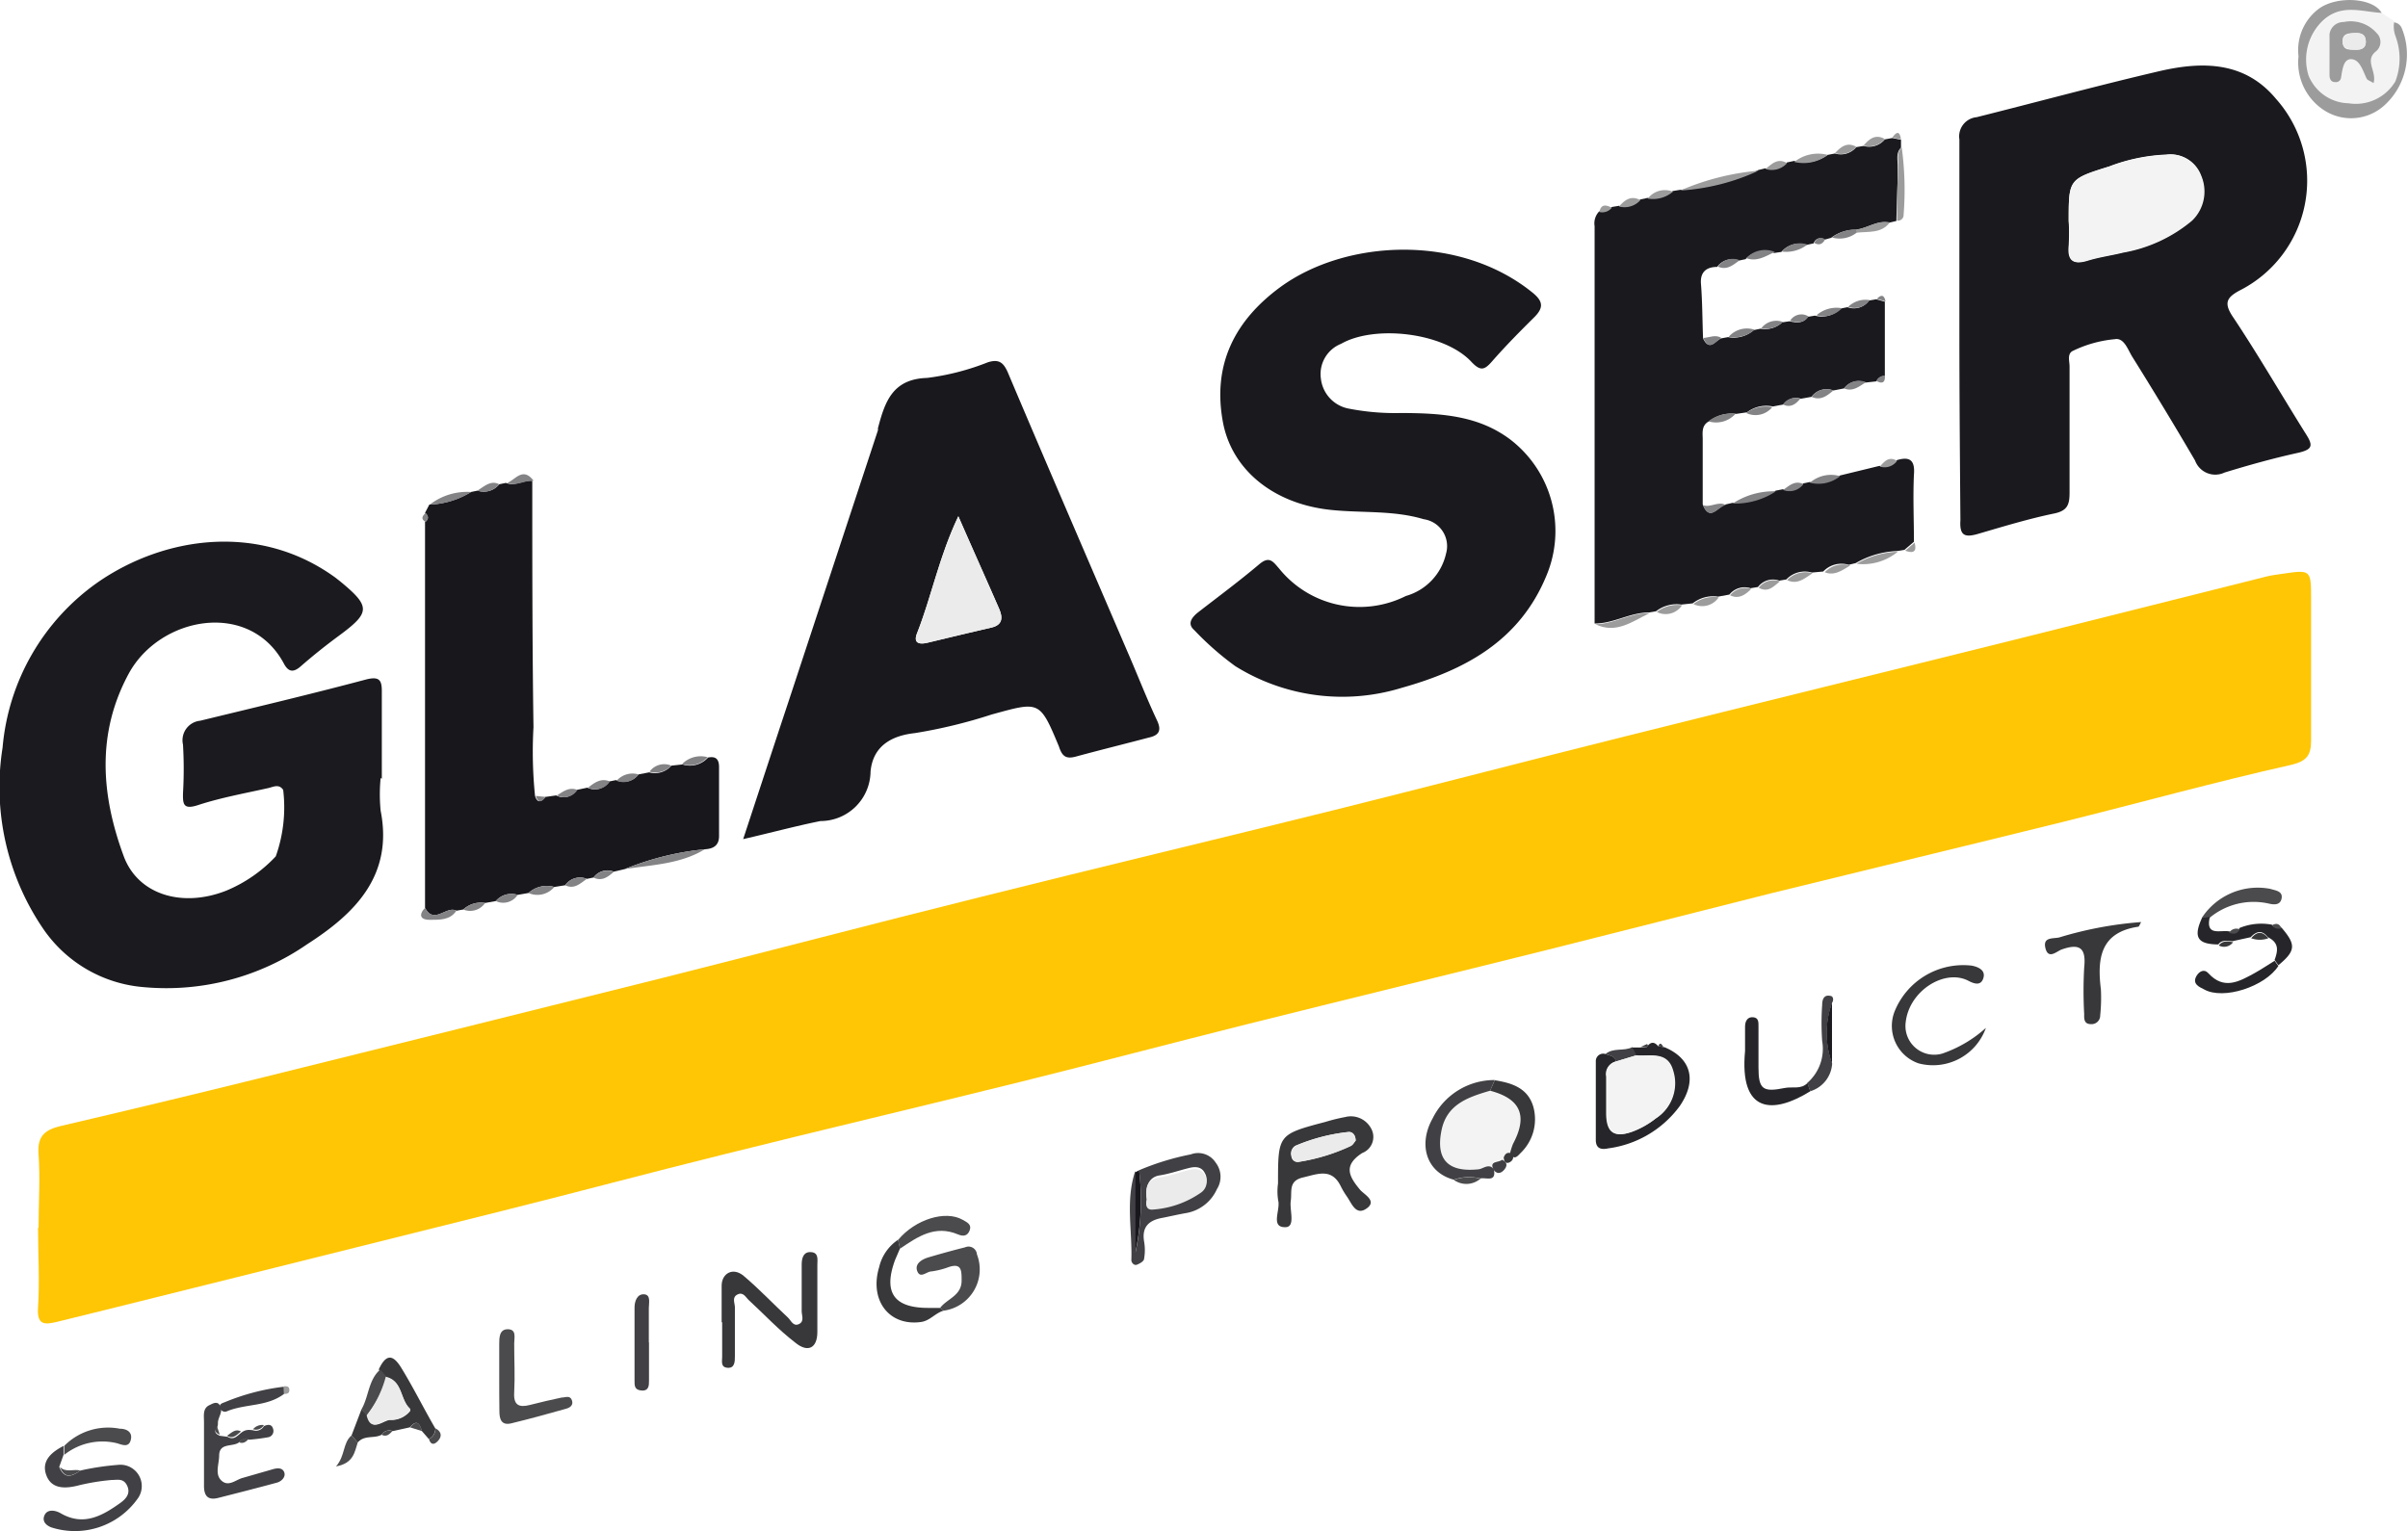 <?xml version="1.0" encoding="UTF-8" standalone="no"?><svg id="Calque_1" data-name="Calque 1" xmlns="http://www.w3.org/2000/svg" viewBox="0 0 139.88 88.99"><defs><style>.cls-1{fill:#fec604;}.cls-2{fill:#1a191e;}.cls-3{fill:#1b1a1e;}.cls-4{fill:#19181d;}.cls-5{fill:#18171c;}.cls-6{fill:#38383a;}.cls-7{fill:#f3f3f3;}.cls-8{fill:#414044;}.cls-9{fill:#9c9c9d;}.cls-10{fill:#262529;}.cls-11{fill:#4b4b4d;}.cls-12{fill:#838285;}.cls-13{fill:#ebebeb;}</style></defs><path class="cls-1" d="M2.24,71.33c0-1.42.1-2.85,0-4.26-.09-1.1.42-1.44,1.33-1.65q5.69-1.33,11.36-2.73,11.79-2.92,23.58-5.87c6.15-1.55,12.27-3.16,18.42-4.69,6.86-1.72,13.75-3.36,20.62-5.07,5.61-1.4,11.21-2.86,16.81-4.26,7.67-1.92,15.35-3.8,23-5.71l14.3-3.59c.31-.08.62-.11.94-.16,1.65-.24,1.65-.24,1.65,1.52,0,2.72,0,5.44,0,8.16,0,.84-.23,1.2-1.14,1.42-4.45,1-8.85,2.22-13.28,3.32-5.66,1.4-11.32,2.76-17,4.16C98.55,53,94.25,54.1,89.94,55.18c-5.84,1.46-11.69,2.88-17.52,4.34-4.39,1.1-8.77,2.26-13.16,3.35C53.5,64.3,47.73,65.66,42,67.09c-4.28,1.06-8.53,2.2-12.81,3.27L14.62,74c-3.77.93-7.54,1.89-11.31,2.81-.77.19-1.17.16-1.1-.85.1-1.53,0-3.07,0-4.61Z"/><path class="cls-2" d="M113.82,19.1c0-3.66,0-7.33,0-11a1.12,1.12,0,0,1,1-1.29c3.55-.89,7.08-1.85,10.64-2.68,2.47-.57,4.93-.57,6.74,1.6a7.15,7.15,0,0,1-2.12,11.16c-.71.39-.92.7-.38,1.51,1.51,2.26,2.86,4.61,4.3,6.9.39.63.27.82-.45,1-1.46.32-2.9.72-4.33,1.16a1.25,1.25,0,0,1-1.71-.7c-1.17-2-2.41-4.05-3.66-6.05-.25-.41-.47-1.1-1-1a7,7,0,0,0-2.48.7c-.29.19-.15.58-.15.89,0,2.44,0,4.89,0,7.33,0,.69-.12,1.05-.9,1.21-1.5.31-3,.77-4.44,1.19-.74.21-1.06.1-1-.8C113.85,26.52,113.82,22.81,113.82,19.1Zm6.35-6.26a13.25,13.25,0,0,1,0,1.41c-.09.88.22,1.14,1.07.88.68-.21,1.38-.3,2.06-.47a8.51,8.51,0,0,0,4-1.86,2.35,2.35,0,0,0,.53-2.61,1.87,1.87,0,0,0-2-1.21,10.46,10.46,0,0,0-3.31.69C120.17,10.41,120.17,10.41,120.17,12.84Z"/><path class="cls-3" d="M22.11,45.21a9.93,9.93,0,0,0,0,1.89c.75,3.79-1.51,6-4.27,7.77a14.39,14.39,0,0,1-9.5,2.49A7.83,7.83,0,0,1,2.53,54,14.62,14.62,0,0,1,.15,43.44a13.11,13.11,0,0,1,5.54-9.61c3.89-2.69,9.41-3.46,13.8-.26l.28.22c1.77,1.46,1.75,1.8-.08,3.15-.76.56-1.5,1.15-2.21,1.77-.45.4-.74.33-1-.17-2-3.69-7.19-2.72-9,.6-1.89,3.49-1.6,7.08-.29,10.62.83,2.23,3.39,3,5.94,2a8.29,8.29,0,0,0,2.89-2,8.5,8.5,0,0,0,.43-3.86c-.24-.36-.56-.18-.85-.11-1.38.31-2.78.56-4.12,1-.84.27-.86-.08-.85-.69a24.28,24.28,0,0,0,0-2.83,1.14,1.14,0,0,1,1-1.39c3.21-.78,6.42-1.54,9.61-2.39.84-.22.95.06.94.76,0,1.65,0,3.31,0,5Z"/><path class="cls-2" d="M81.36,24c2.54,0,4.58.2,6.36,1.53a6.7,6.7,0,0,1,2.12,7.9c-1.56,3.81-4.74,5.51-8.42,6.54a11.74,11.74,0,0,1-9.66-1.26,17.11,17.11,0,0,1-2.39-2.1c-.4-.35-.17-.7.19-1,1.21-.94,2.44-1.85,3.61-2.84.58-.48.79-.12,1.12.25a6,6,0,0,0,7.38,1.61A3.32,3.32,0,0,0,84,32.17a1.58,1.58,0,0,0-1.3-2c-1.77-.53-3.59-.35-5.39-.54-3.35-.35-5.78-2.35-6.28-5.15-.6-3.33.72-5.86,3.32-7.78,3.81-2.8,10.42-3.14,14.67.3.63.51.65.88.12,1.42-.84.83-1.67,1.67-2.45,2.56-.46.53-.69.62-1.26,0-1.62-1.67-5.59-2.11-7.53-1A1.89,1.89,0,0,0,76.73,22a2,2,0,0,0,1.55,1.73A14.07,14.07,0,0,0,81.36,24Z"/><path class="cls-4" d="M43.17,48.76c.91-2.76,1.76-5.36,2.62-7.95Q48.39,32.92,51,25l0-.12c.4-1.51.83-2.86,2.86-2.92a14.45,14.45,0,0,0,3.53-.91c.63-.19.89,0,1.15.58,2.29,5.42,4.63,10.82,6.95,16.23.58,1.33,1.1,2.68,1.72,4,.3.63.07.88-.48,1-1.4.37-2.82.72-4.22,1.1-.58.16-.81,0-1-.59-1.12-2.69-1.13-2.61-3.91-1.85a29.58,29.58,0,0,1-4.46,1.08c-1.37.15-2.43.76-2.57,2.23a2.91,2.91,0,0,1-2.91,2.88C46.22,48,44.82,48.38,43.17,48.76ZM55.67,30c-1.12,2.36-1.55,4.65-2.4,6.8-.24.61.17.66.64.54,1.22-.29,2.44-.59,3.67-.87.66-.15.68-.57.47-1.07C57.3,33.66,56.54,32,55.67,30Z"/><path class="cls-2" d="M107.12,22.57l-.62.12a1.08,1.08,0,0,0-1.27.37l-.62.11a.87.87,0,0,0-1,.33l-.62.12a1.85,1.85,0,0,0-1.51.34l-.63.09a2.12,2.12,0,0,0-1.57.43c-.43.22-.38.63-.37,1,0,1.28,0,2.56,0,3.83.42,1.05.89.1,1.34,0l.39-.09a4.29,4.29,0,0,0,2.51-.71l.42-.08a1,1,0,0,0,1.18-.34l.38-.08a2,2,0,0,0,1.75-.38l2.3-.56a.89.89,0,0,0,1-.33c.76-.23,1.07,0,1,.84-.06,1.3,0,2.6,0,3.9l-.55.47-.43.07a5.18,5.18,0,0,0-2.4.7l-.41.1a1.46,1.46,0,0,0-1.48.39l-.66.06a1.47,1.47,0,0,0-1.48.4l-.41.07a1.09,1.09,0,0,0-1.24.37l-.43.07a1.13,1.13,0,0,0-1.23.37l-.66.12a1.9,1.9,0,0,0-1.47.39l-.66.07a1.94,1.94,0,0,0-1.47.39l-.42.07c-1.1,0-2.06.65-3.15.64l0-23.09a1,1,0,0,1,.27-.86.71.71,0,0,0,.72-.25l.42-.07a1.24,1.24,0,0,0,1.24-.37l.43-.09a1.79,1.79,0,0,0,1.46-.4l.43-.07a12.57,12.57,0,0,0,4.54-1.15l.41-.1a1.19,1.19,0,0,0,1.25-.34l.42-.09A2.29,2.29,0,0,0,106.17,9l.42-.08a1.17,1.17,0,0,0,1.24-.37l.42-.07a1.19,1.19,0,0,0,1.24-.38l.43-.08.51.1,0,.46c-.32.33-.18.74-.19,1.11,0,1.05-.06,2.1-.08,3.15l-.42.1c-.71-.15-1.28.34-1.94.41a2.32,2.32,0,0,0-1.43.47l-.39.11a.39.39,0,0,0-.62.21l-.41.09a1.35,1.35,0,0,0-1.47.41l-.42.06a1.49,1.49,0,0,0-1.66.36l-.38.08a1.07,1.07,0,0,0-1.27.37c-.65,0-1,.32-.94,1,.08,1,.08,2.1.12,3.15.38.79.71.13,1.06,0l.39-.07a1.78,1.78,0,0,0,1.5-.41l.39-.08a1.45,1.45,0,0,0,1.26-.37l.41-.06c.4.08.8.15,1.08-.26l.41-.07a1.49,1.49,0,0,0,1.48-.41l.41-.08a1.07,1.07,0,0,0,1.25-.39l.41-.07.51.14,0,4.32a.52.52,0,0,0-.49.31l-.63.07A1.05,1.05,0,0,0,107.12,22.57Z"/><path class="cls-5" d="M32.83,51.44l-.63.1a1.58,1.58,0,0,0-1.5.35l-.63.11a1.19,1.19,0,0,0-1.27.36l-.62.11a1.51,1.51,0,0,0-1.27.38l-.4.07c-.58-.31-1.3.84-1.82-.17q0-11.2,0-22.42c.23-.17.2-.35,0-.53l.25-.48a4.89,4.89,0,0,0,2.41-.73l.39-.08A1.15,1.15,0,0,0,29,28.14l.39-.08c.53.22,1-.17,1.53-.12,0,4.77,0,9.54.07,14.31a25.46,25.46,0,0,0,.09,4c.15.45.36.35.59.06l.64-.09a.9.9,0,0,0,1.19-.32l.62-.13a1,1,0,0,0,1.27-.36l.39-.08A1.07,1.07,0,0,0,37.09,45l.62-.12A1.26,1.26,0,0,0,39,44.49l.64-.07a1.42,1.42,0,0,0,1.49-.4c.45-.09.64.09.64.56,0,1.33,0,2.66,0,4,0,.56-.34.74-.82.77A16.45,16.45,0,0,0,36.3,50.5l-.64.15a1,1,0,0,0-1.18.34l-.39.08A1.05,1.05,0,0,0,32.83,51.44Z"/><path class="cls-6" d="M74.24,68.77c0-2.85,0-2.85,2.76-3.58a10.54,10.54,0,0,1,1.14-.28,1.33,1.33,0,0,1,1.5.65A1,1,0,0,1,79.13,67c-1.11.72-.78,1.35-.12,2.14.23.27,1,.64.38,1.08s-.86-.27-1.14-.68a4.54,4.54,0,0,1-.36-.6c-.53-1.09-1.34-.72-2.2-.52s-.63.81-.71,1.36.3,1.54-.33,1.53c-.86,0-.26-1-.4-1.55A3.29,3.29,0,0,1,74.24,68.77Zm4.51-2.49c0-.35-.2-.53-.45-.5a10.8,10.8,0,0,0-3.06.8.54.54,0,0,0-.22.63.35.35,0,0,0,.43.3,11.17,11.17,0,0,0,3-.92C78.6,66.52,78.67,66.37,78.75,66.28Z"/><path class="cls-7" d="M138.35.75l.76.5a1.65,1.65,0,0,0,.08.79,3.71,3.71,0,0,1,0,2.63A2.67,2.67,0,0,1,136.43,6a2.58,2.58,0,0,1-2.32-1.54,3.12,3.12,0,0,1,.9-3.28C136.07.22,137.22.69,138.35.75Zm-.47,4.08c.2-.69-.53-1.29.14-1.85a.71.71,0,0,0,.06-1.06,2,2,0,0,0-1.92-.64.81.81,0,0,0-.82.72c-.05.78,0,1.57,0,2.36,0,.21.08.39.32.41a.3.3,0,0,0,.35-.24c.08-.45,0-1.12.61-1.09s.66.68.88,1.13C137.52,4.66,137.66,4.69,137.88,4.83Z"/><path class="cls-7" d="M87.35,67.25c0,.06,0,.09-.1.1-.17.19-.8,0-.47.61h0c-.3-.41-.64,0-.94,0-1.73.17-2.45-.58-2.1-2.28.31-1.51,1.56-1.92,2.82-2.29,1.78.47,2.2,1.46,1.33,3.11a4.11,4.11,0,0,0-.17.53v0C87.52,67,87.42,67.08,87.35,67.25Z"/><path class="cls-6" d="M41.92,76.83c0-.7,0-1.41,0-2.12s.65-1.1,1.28-.57c.9.76,1.71,1.62,2.57,2.42.18.17.31.54.64.38s.16-.49.16-.75c0-.9,0-1.81,0-2.71,0-.41.12-.76.56-.72s.35.44.35.75c0,1.3,0,2.59,0,3.89,0,.94-.55,1.22-1.28.62-1-.77-1.8-1.64-2.69-2.46-.19-.17-.33-.51-.67-.34s-.15.49-.15.75c0,.94,0,1.89,0,2.83,0,.3,0,.71-.42.68s-.32-.37-.32-.64v-2Z"/><path class="cls-8" d="M66.17,68a15.15,15.15,0,0,1,3-.92,1.21,1.21,0,0,1,1.45.48,1.34,1.34,0,0,1,.07,1.54,2.41,2.41,0,0,1-1.79,1.39c-.47.08-.93.19-1.39.28-.77.14-1.19.52-1.05,1.37a2.86,2.86,0,0,1,0,1c0,.15-.26.29-.42.35s-.32-.11-.32-.27c.06-1.73-.35-3.47.23-5.18v4.79A14.6,14.6,0,0,0,66.17,68Zm.45,1.67c0,.06-.18.58.3.5a5.56,5.56,0,0,0,2.86-1,.76.76,0,0,0,.21-1c-.19-.39-.56-.39-.92-.3-.57.14-1.13.34-1.71.43S66.5,68.89,66.62,69.71Z"/><path class="cls-6" d="M115.36,59.73a3.26,3.26,0,0,1-3.91,2.06,2.3,2.3,0,0,1-1.4-3,4.3,4.3,0,0,1,4.48-2.68c.38.07.81.26.69.7s-.45.41-.88.18c-1.37-.71-3.44.57-3.64,2.42a1.67,1.67,0,0,0,2.13,1.81A7.33,7.33,0,0,0,115.36,59.73Z"/><path class="cls-8" d="M4.67,85.45a15.39,15.39,0,0,1,2.2-.33,1.24,1.24,0,0,1,1.1,2,4.47,4.47,0,0,1-5,1.63c-.35-.14-.54-.4-.37-.73s.6-.27.92-.09c1.32.77,2.41.16,3.46-.59.32-.23.62-.54.41-1S6.82,86,6.47,86a13,13,0,0,0-1.85.3c-.79.21-1.62.26-1.93-.58s.32-1.35,1-1.7l0,.52-.25.7C3.76,86,4.21,85.77,4.67,85.45Z"/><path class="cls-9" d="M138.35.75c-1.13-.06-2.28-.53-3.34.38a3.12,3.12,0,0,0-.9,3.28A2.58,2.58,0,0,0,136.43,6a2.67,2.67,0,0,0,2.72-1.28,3.71,3.71,0,0,0,0-2.63,1.65,1.65,0,0,1-.08-.79.54.54,0,0,1,.44.32,4,4,0,0,1-1,4.5,2.88,2.88,0,0,1-3.5.29,3.31,3.31,0,0,1-1.49-3.14A3,3,0,0,1,134.71.5C135.77-.26,137.86-.13,138.35.75Z"/><path class="cls-10" d="M95.66,60.84c.2-.28.41-.35.66-.05l.39.07c1.6.68,1.84,2,.86,3.42a6.15,6.15,0,0,1-4.15,2.45c-.51.11-.71-.07-.72-.47,0-1.53,0-3.06,0-4.59a.43.43,0,0,1,.57-.42c.24.09.54.1.61.43a.75.75,0,0,0-.58.88c0,.7,0,1.41,0,2.11,0,1.12.43,1.47,1.49,1.09A5.05,5.05,0,0,0,96.16,65a2.42,2.42,0,0,0,1-2.76c-.32-1.17-1.33-.83-2.14-.9l-.24-.47h.48Z"/><path class="cls-11" d="M29,80V78.12c0-.39,0-.89.51-.88s.36.5.36.83c0,1,.05,1.89,0,2.83-.05.76.28.9.91.74s1.22-.3,1.84-.43c.22,0,.49-.15.6.15s-.12.44-.34.5c-1.06.3-2.12.59-3.19.85-.55.13-.68-.23-.68-.69C29,81.35,29,80.68,29,80Z"/><path class="cls-8" d="M13.89,83.81c-.37.29-1.15,0-1.16.77,0,.49-.27,1.09.14,1.46s.82-.05,1.22-.16l1.81-.52c.24-.06.51-.07.61.19s-.14.52-.41.6c-1.14.31-2.28.6-3.42.89-.63.16-.84-.14-.83-.75,0-1.22,0-2.44,0-3.66,0-.39-.09-.82.36-1,.17-.09.4-.2.54,0,.28.37-.12.73-.09,1.1a.68.68,0,0,1-.05.23c-.21.25-.06.37.16.47l.45.06c.37.22.57-.07.81-.25s.43-.16.67-.13a.53.53,0,0,0,.63-.24c.24-.11.47-.12.54.18a.37.37,0,0,1-.26.46,11.31,11.31,0,0,1-1.15.15A.47.47,0,0,0,13.89,83.81Z"/><path class="cls-6" d="M124.38,53.58c-.09.15-.12.27-.17.27-2.21.33-2.39,1.85-2.17,3.64A9.78,9.78,0,0,1,122,59a.5.5,0,0,1-.54.51c-.39,0-.4-.29-.39-.58a24.48,24.48,0,0,1,0-2.71c.12-1.13-.25-1.42-1.3-1.05-.29.1-.78.61-.95-.07s.46-.54.81-.63A21.85,21.85,0,0,1,124.38,53.58Z"/><path class="cls-8" d="M86.56,63.38c-1.26.37-2.51.78-2.82,2.29-.35,1.7.37,2.45,2.1,2.28.3,0,.64-.4.94,0,.15.78-.46.45-.79.53a2.69,2.69,0,0,0-1.54.07c-1.56-.41-2.1-2-1.23-3.56a4,4,0,0,1,3.61-2.23Z"/><path class="cls-6" d="M22.17,83.37c-.44.24-1,0-1.39.45l-.36-.41L21,81.89l.35.36c.23,1,.89.3,1.3.26A1.4,1.4,0,0,0,23.82,82a.16.16,0,0,0,0-.12c-.58-.52-.42-1.61-1.4-1.84L22,79.58c.4-.86.79-.93,1.29-.13.71,1.15,1.31,2.37,2,3.56a.69.69,0,0,1-.38.61l-.4-.46c-.13-.4-.28-.72-.7-.22l-1,.22A.51.51,0,0,0,22.17,83.37Z"/><path class="cls-11" d="M54.61,76c.41-.54,1.26-.71,1.25-1.6,0-.59,0-1.06-.84-.74a4.65,4.65,0,0,1-.91.22c-.28,0-.64.43-.82,0s.24-.69.62-.81c.71-.21,1.43-.41,2.15-.59a.49.49,0,0,1,.69.41,2.42,2.42,0,0,1-1.93,3.27Z"/><path class="cls-10" d="M105.16,63.41c-2.17,1.35-4.13,1.3-3.79-2.34,0-.47,0-1,0-1.42,0-.31.14-.57.47-.54s.31.3.31.55c0,.79,0,1.57,0,2.36,0,1.28.25,1.46,1.53,1.2.44-.09.94.1,1.32-.29Z"/><path class="cls-6" d="M54.61,76l.21.16c-.49.13-.79.59-1.33.66-1.85.25-3-1.27-2.42-3.19a2.63,2.63,0,0,1,1.1-1.59l.11.51L52,73.2C51.3,75.09,51.91,76,53.92,76,54.15,76,54.38,76,54.61,76Z"/><path class="cls-8" d="M37.7,78c0,.75,0,1.49,0,2.23,0,.27,0,.6-.43.57s-.41-.3-.41-.6c0-1.41,0-2.82,0-4.22,0-.38.16-.8.56-.77s.27.5.27.8c0,.66,0,1.33,0,2Z"/><path class="cls-11" d="M127.94,53.28a3.88,3.88,0,0,1,3.94-1.63c.27.09.73.12.66.54s-.44.39-.77.31a4,4,0,0,0-3.4.82Z"/><path class="cls-6" d="M86.56,63.38l.27-.61c1,.16,1.92.45,2.24,1.54A2.72,2.72,0,0,1,88.33,67c-.19.2-.39.45-.61,0a4.11,4.11,0,0,1,.17-.53C88.76,64.84,88.34,63.85,86.56,63.38Z"/><path class="cls-10" d="M127.94,53.28l.43,0c-.27,1.14.6.75,1.12.84.26.1.48.08.61-.2a3.33,3.33,0,0,1,1.87-.19.5.5,0,0,0,.56.17c.86,1,.83,1.35-.18,2.19l-.22-.31c.2-.54.27-1-.39-1.32-.33-.42-.65-.37-1,0l-1.05.23c-.31,0-.61-.11-.83.19C127.63,54.87,127.39,54.45,127.94,53.28Z"/><path class="cls-11" d="M52.28,72.56l-.11-.51c1-1.2,2.75-1.74,3.75-1.17.24.14.54.26.41.61s-.39.36-.68.24C54.31,71.16,53.3,71.87,52.28,72.56Z"/><path class="cls-11" d="M3.73,84.54l0-.52a3.58,3.58,0,0,1,3.23-1c.38,0,.75.18.64.64s-.47.31-.78.21A3.56,3.56,0,0,0,3.73,84.54Z"/><path class="cls-10" d="M132.35,56.13c-.76,1.19-3.19,2-4.32,1.36-.25-.13-.72-.31-.43-.79.15-.25.44-.42.68-.15.91,1,1.8.48,2.68,0,.4-.22.78-.48,1.17-.72Z"/><path class="cls-8" d="M105.16,63.41l-.18-.48a2.62,2.62,0,0,0,.87-2.43,15,15,0,0,1,0-2.12c0-.26.08-.6.47-.51.16,0,.22.22.11.39a5.19,5.19,0,0,0,0,3.54A1.79,1.79,0,0,1,105.16,63.41Z"/><path class="cls-8" d="M16.5,81c-1,.75-2.22.56-3.3,1a.29.29,0,0,1-.4-.14c-.12-.28.11-.32.28-.39a12.89,12.89,0,0,1,3.41-.89Z"/><path class="cls-9" d="M110.2,12.82c0-1.05,0-2.1.08-3.15,0-.37-.13-.78.19-1.11a18.35,18.35,0,0,1,.11,3.92A.33.33,0,0,1,110.2,12.82Z"/><path class="cls-12" d="M36.3,50.5a16.45,16.45,0,0,1,4.64-1.15C39.51,50.22,37.88,50.25,36.3,50.5Z"/><path class="cls-9" d="M102.15,9.92a12.57,12.57,0,0,1-4.54,1.15A14.52,14.52,0,0,1,102.15,9.92Z"/><path class="cls-11" d="M21.3,82.25,21,81.89c.43-.74.39-1.7,1.09-2.31l.37.43A6.27,6.27,0,0,1,21.3,82.25Z"/><path class="cls-9" d="M92.67,36.27c1.09,0,2-.67,3.15-.64C94.82,36.11,93.88,36.86,92.67,36.27Z"/><path class="cls-5" d="M66.17,68a14.6,14.6,0,0,1-.24,4.88V68.13Z"/><path class="cls-11" d="M20.42,83.41l.36.41c-.18.55-.24,1.21-1.26,1.39C20.07,84.57,19.9,83.86,20.42,83.41Z"/><path class="cls-12" d="M103.16,28.55a4.29,4.29,0,0,1-2.51.71A4.31,4.31,0,0,1,103.16,28.55Z"/><path class="cls-9" d="M107.84,32.76a5.18,5.18,0,0,1,2.4-.7A3.16,3.16,0,0,1,107.84,32.76Z"/><path class="cls-12" d="M27.38,28.59a4.89,4.89,0,0,1-2.41.73A3.54,3.54,0,0,1,27.38,28.59Z"/><path class="cls-12" d="M24.69,52.75c.52,1,1.24-.14,1.82.17-.37.57-1,.52-1.53.53S24.28,53.19,24.69,52.75Z"/><path class="cls-9" d="M106.17,9a2.29,2.29,0,0,1-1.94.41A2.22,2.22,0,0,1,106.17,9Z"/><path class="cls-8" d="M93.87,61.68c-.07-.33-.37-.34-.61-.43.45-.39,1.07-.15,1.56-.4l.24.47Z"/><path class="cls-9" d="M107.84,13.33c.66-.07,1.23-.56,1.94-.41-.5.68-1.27.51-2,.61C107.83,13.46,107.84,13.4,107.84,13.33Z"/><path class="cls-3" d="M106.42,61.8a5.19,5.19,0,0,1,0-3.54Z"/><path class="cls-12" d="M106.89,27.67a2,2,0,0,1-1.75.38A1.86,1.86,0,0,1,106.89,27.67Z"/><path class="cls-12" d="M101.44,15a1.49,1.49,0,0,1,1.66-.36C102.57,14.88,102.07,15.23,101.44,15Z"/><path class="cls-12" d="M30.7,51.89a1.58,1.58,0,0,1,1.5-.35A1.28,1.28,0,0,1,30.7,51.89Z"/><path class="cls-12" d="M41.11,44a1.42,1.42,0,0,1-1.49.4A1.52,1.52,0,0,1,41.11,44Z"/><path class="cls-9" d="M98.37,35.1a1.9,1.9,0,0,1,1.47-.39A1.15,1.15,0,0,1,98.37,35.1Z"/><path class="cls-9" d="M96.24,35.56a1.94,1.94,0,0,1,1.47-.39A1.14,1.14,0,0,1,96.24,35.56Z"/><path class="cls-12" d="M101.44,24a1.85,1.85,0,0,1,1.51-.34A1.26,1.26,0,0,1,101.44,24Z"/><path class="cls-12" d="M99.24,24.48a2.12,2.12,0,0,1,1.57-.43A1.51,1.51,0,0,1,99.24,24.48Z"/><path class="cls-9" d="M103.81,33.71a1.47,1.47,0,0,1,1.48-.4C104.84,33.6,104.41,34,103.81,33.71Z"/><path class="cls-9" d="M106,33.25a1.46,1.46,0,0,1,1.48-.39C107,33.15,106.54,33.48,106,33.25Z"/><path class="cls-12" d="M100.26,29.35c-.45.07-.92,1-1.34,0C99.36,29.53,99.82,29.09,100.26,29.35Z"/><path class="cls-9" d="M97.18,11.14a1.79,1.79,0,0,1-1.46.4A1.24,1.24,0,0,1,97.18,11.14Z"/><path class="cls-11" d="M84.45,68.56A2.69,2.69,0,0,1,86,68.49,1.25,1.25,0,0,1,84.45,68.56Z"/><path class="cls-12" d="M107.84,13.33c0,.07,0,.13,0,.2a1.6,1.6,0,0,1-1.42.27A2.32,2.32,0,0,1,107.84,13.33Z"/><path class="cls-12" d="M31,27.94c-.52-.05-1,.34-1.53.12C29.93,27.88,30.38,27.1,31,27.94Z"/><path class="cls-12" d="M101.92,19.16a1.78,1.78,0,0,1-1.5.41A1.4,1.4,0,0,1,101.92,19.16Z"/><path class="cls-12" d="M103.52,14.62a1.35,1.35,0,0,1,1.47-.41A2,2,0,0,1,103.52,14.62Z"/><path class="cls-9" d="M109.49,8.08a1.19,1.19,0,0,1-1.24.38C108.59,8.07,108.94,7.77,109.49,8.08Z"/><path class="cls-9" d="M107.83,8.53a1.17,1.17,0,0,1-1.24.37C106.93,8.54,107.29,8.23,107.83,8.53Z"/><path class="cls-12" d="M99.79,15.49a1.07,1.07,0,0,1,1.27-.37C100.68,15.39,100.32,15.73,99.79,15.49Z"/><path class="cls-12" d="M32.83,51.44a1.05,1.05,0,0,1,1.26-.37C33.71,51.33,33.36,51.7,32.83,51.44Z"/><path class="cls-12" d="M107,17.91a1.49,1.49,0,0,1-1.48.41A1.77,1.77,0,0,1,107,17.91Z"/><path class="cls-9" d="M95.29,11.63a1.24,1.24,0,0,1-1.24.37C94.39,11.61,94.75,11.34,95.29,11.63Z"/><path class="cls-9" d="M102.16,34.15a1.09,1.09,0,0,1,1.24-.37C103,34.1,102.7,34.45,102.16,34.15Z"/><path class="cls-12" d="M28.8,52.36A1.19,1.19,0,0,1,30.07,52,1,1,0,0,1,28.8,52.36Z"/><path class="cls-12" d="M35.43,45.41a1,1,0,0,1-1.27.36C34.53,45.48,34.91,45.19,35.43,45.41Z"/><path class="cls-12" d="M105.23,23.06a1.08,1.08,0,0,1,1.27-.37C106.13,23,105.76,23.3,105.23,23.06Z"/><path class="cls-9" d="M103.81,9.48a1.19,1.19,0,0,1-1.25.34C102.93,9.52,103.27,9.16,103.81,9.48Z"/><path class="cls-12" d="M104.76,28.13a1,1,0,0,1-1.18.34C103.93,28.23,104.26,27.89,104.76,28.13Z"/><path class="cls-12" d="M34.48,51a1,1,0,0,1,1.18-.34C35.32,50.94,35,51.23,34.48,51Z"/><path class="cls-12" d="M39,44.49a1.26,1.26,0,0,1-1.27.35A1.06,1.06,0,0,1,39,44.49Z"/><path class="cls-11" d="M4.67,85.45c-.46.32-.91.52-1.19-.21C3.83,85.6,4.28,85.34,4.67,85.45Z"/><path class="cls-12" d="M107.12,22.57a1.05,1.05,0,0,1,1.27-.36C108,22.45,107.64,22.78,107.12,22.57Z"/><path class="cls-12" d="M37.09,45a1.07,1.07,0,0,1-1.27.37A1.22,1.22,0,0,1,37.09,45Z"/><path class="cls-12" d="M100,19.64c-.35.17-.68.83-1.06,0C99.32,19.61,99.66,19.42,100,19.64Z"/><path class="cls-12" d="M29,28.14a1.15,1.15,0,0,1-1.27.37C28.15,28.25,28.51,27.89,29,28.14Z"/><path class="cls-9" d="M100.5,34.59a1.13,1.13,0,0,1,1.23-.37C101.39,34.56,101,34.84,100.5,34.59Z"/><path class="cls-12" d="M26.91,52.85a1.51,1.51,0,0,1,1.27-.38A1.05,1.05,0,0,1,26.91,52.85Z"/><path class="cls-12" d="M33.54,45.9a.9.9,0,0,1-1.19.32C32.71,46,33.06,45.71,33.54,45.9Z"/><path class="cls-12" d="M103.57,18.71a1.45,1.45,0,0,1-1.26.37A1.09,1.09,0,0,1,103.57,18.71Z"/><path class="cls-11" d="M24.92,83.62A.69.69,0,0,0,25.3,83c.33.18.4.45.14.73S25,83.91,24.92,83.62Z"/><path class="cls-12" d="M108.61,17.44a1.07,1.07,0,0,1-1.25.39A1.44,1.44,0,0,1,108.61,17.44Z"/><path class="cls-6" d="M130.77,54.52c.32-.39.64-.44,1,0A1.47,1.47,0,0,1,130.77,54.52Z"/><path class="cls-9" d="M110.2,26.78a.89.89,0,0,1-1,.33C109.47,26.81,109.73,26.49,110.2,26.78Z"/><path class="cls-12" d="M105.06,18.39c-.28.41-.68.34-1.08.26A.77.77,0,0,1,105.06,18.39Z"/><path class="cls-12" d="M103.57,23.5a.87.87,0,0,1,1-.33C104.33,23.48,104,23.72,103.57,23.5Z"/><path class="cls-9" d="M110.67,32l.55-.47C111.36,32.05,111.16,32.18,110.67,32Z"/><path class="cls-9" d="M93.63,12.07a.71.71,0,0,1-.72.25C93,11.84,93.3,11.9,93.63,12.07Z"/><path class="cls-6" d="M128.89,54.94c.22-.3.52-.24.83-.19A.65.65,0,0,1,128.89,54.94Z"/><path class="cls-11" d="M23.82,82.94c.42-.5.57-.18.7.22Z"/><path class="cls-11" d="M14,83.18c-.24.18-.44.47-.81.25C13.46,83.24,13.69,83,14,83.18Z"/><path class="cls-12" d="M105.4,14.12a.39.39,0,0,1,.62-.21C105.88,14.17,105.69,14.28,105.4,14.12Z"/><path class="cls-8" d="M86.78,68c-.33-.58.3-.42.47-.61.26.11.34.3.17.53S87,68.28,86.78,68Z"/><path class="cls-12" d="M31.71,46.31c-.23.29-.44.39-.59-.06Z"/><path class="cls-12" d="M24.72,29.8c.18.18.21.36,0,.53C24.43,30.15,24.53,30,24.72,29.8Z"/><path class="cls-8" d="M96.71,60.86l-.39-.07C96.51,60.41,96.57,60.91,96.71,60.86Z"/><path class="cls-11" d="M132.53,53.94a.5.5,0,0,1-.56-.17C132.22,53.63,132.41,53.66,132.53,53.94Z"/><path class="cls-9" d="M16.5,81v-.45c.17,0,.3,0,.31.21S16.67,81,16.5,81Z"/><path class="cls-11" d="M130.1,54c-.13.28-.35.3-.61.2A.49.49,0,0,1,130.1,54Z"/><path class="cls-9" d="M110.43,8.1l-.51-.1C110.15,7.67,110.35,7.56,110.43,8.1Z"/><path class="cls-11" d="M12.77,83.37c-.22-.1-.37-.22-.16-.47Z"/><path class="cls-11" d="M22.17,83.37a.51.51,0,0,1,.62-.21C22.62,83.35,22.44,83.51,22.17,83.37Z"/><path class="cls-8" d="M95.66,60.84l-.36,0,.37-.17s.07.05.06.08S95.68,60.82,95.66,60.84Z"/><path class="cls-11" d="M13.89,83.81a.47.47,0,0,1,.57-.21C14.3,83.77,14.14,83.91,13.89,83.81Z"/><path class="cls-12" d="M109,22.14a.52.52,0,0,1,.49-.31C109.52,22.21,109.36,22.33,109,22.14Z"/><path class="cls-12" d="M109.53,17.51l-.51-.14C109.28,17.1,109.45,17.12,109.53,17.51Z"/><path class="cls-11" d="M15.33,82.81a.53.53,0,0,1-.63.24A.69.69,0,0,1,15.33,82.81Z"/><path class="cls-6" d="M87.35,67.25c.07-.17.17-.3.38-.25s.25.37,0,.52S87.36,67.51,87.35,67.25Z"/><path class="cls-7" d="M120.17,12.84c0-2.43,0-2.43,2.39-3.17A10.46,10.46,0,0,1,125.87,9a1.87,1.87,0,0,1,2,1.21,2.35,2.35,0,0,1-.53,2.61,8.51,8.51,0,0,1-4,1.86c-.68.17-1.38.26-2.06.47-.85.26-1.16,0-1.07-.88A13.25,13.25,0,0,0,120.17,12.84Z"/><path class="cls-13" d="M55.67,30c.87,2,1.63,3.68,2.38,5.4.21.5.19.92-.47,1.07-1.23.28-2.45.58-3.67.87-.47.12-.88.07-.64-.54C54.12,34.63,54.55,32.34,55.67,30Z"/><path class="cls-13" d="M78.75,66.28c-.08.09-.15.24-.27.31a11.17,11.17,0,0,1-3,.92.35.35,0,0,1-.43-.3.54.54,0,0,1,.22-.63,10.8,10.8,0,0,1,3.06-.8C78.55,65.75,78.73,65.93,78.75,66.28Z"/><path class="cls-9" d="M137.88,4.83c-.22-.14-.36-.17-.4-.26-.22-.45-.39-1.1-.88-1.13s-.53.64-.61,1.09a.3.3,0,0,1-.35.24c-.24,0-.32-.2-.32-.41,0-.79,0-1.58,0-2.36a.81.81,0,0,1,.82-.72,2,2,0,0,1,1.92.64A.71.71,0,0,1,138,3C137.35,3.54,138.08,4.14,137.88,4.83Zm-.45-2.39c0-.41-.24-.53-.6-.52s-.77,0-.75.5.36.46.68.47S137.4,2.87,137.43,2.44Z"/><path class="cls-13" d="M66.62,69.71c-.12-.82.08-1.18.74-1.29s1.14-.29,1.71-.43c.36-.09.73-.09.92.3a.76.76,0,0,1-.21,1,5.56,5.56,0,0,1-2.86,1C66.44,70.29,66.64,69.77,66.62,69.71Z"/><path class="cls-7" d="M93.87,61.68l1.19-.36c.81.07,1.82-.27,2.14.9a2.42,2.42,0,0,1-1,2.76,5.05,5.05,0,0,1-1.37.78c-1.06.38-1.49,0-1.49-1.09,0-.7,0-1.41,0-2.11A.75.75,0,0,1,93.87,61.68Z"/><path class="cls-13" d="M21.3,82.25A6.27,6.27,0,0,0,22.41,80c1,.23.82,1.32,1.4,1.84a.16.16,0,0,1,0,.12,1.4,1.4,0,0,1-1.22.54C22.19,82.55,21.53,83.24,21.3,82.25Z"/><path class="cls-13" d="M137.43,2.44c0,.43-.34.46-.67.45s-.67-.08-.68-.47.39-.49.75-.5S137.43,2,137.43,2.44Z"/></svg>